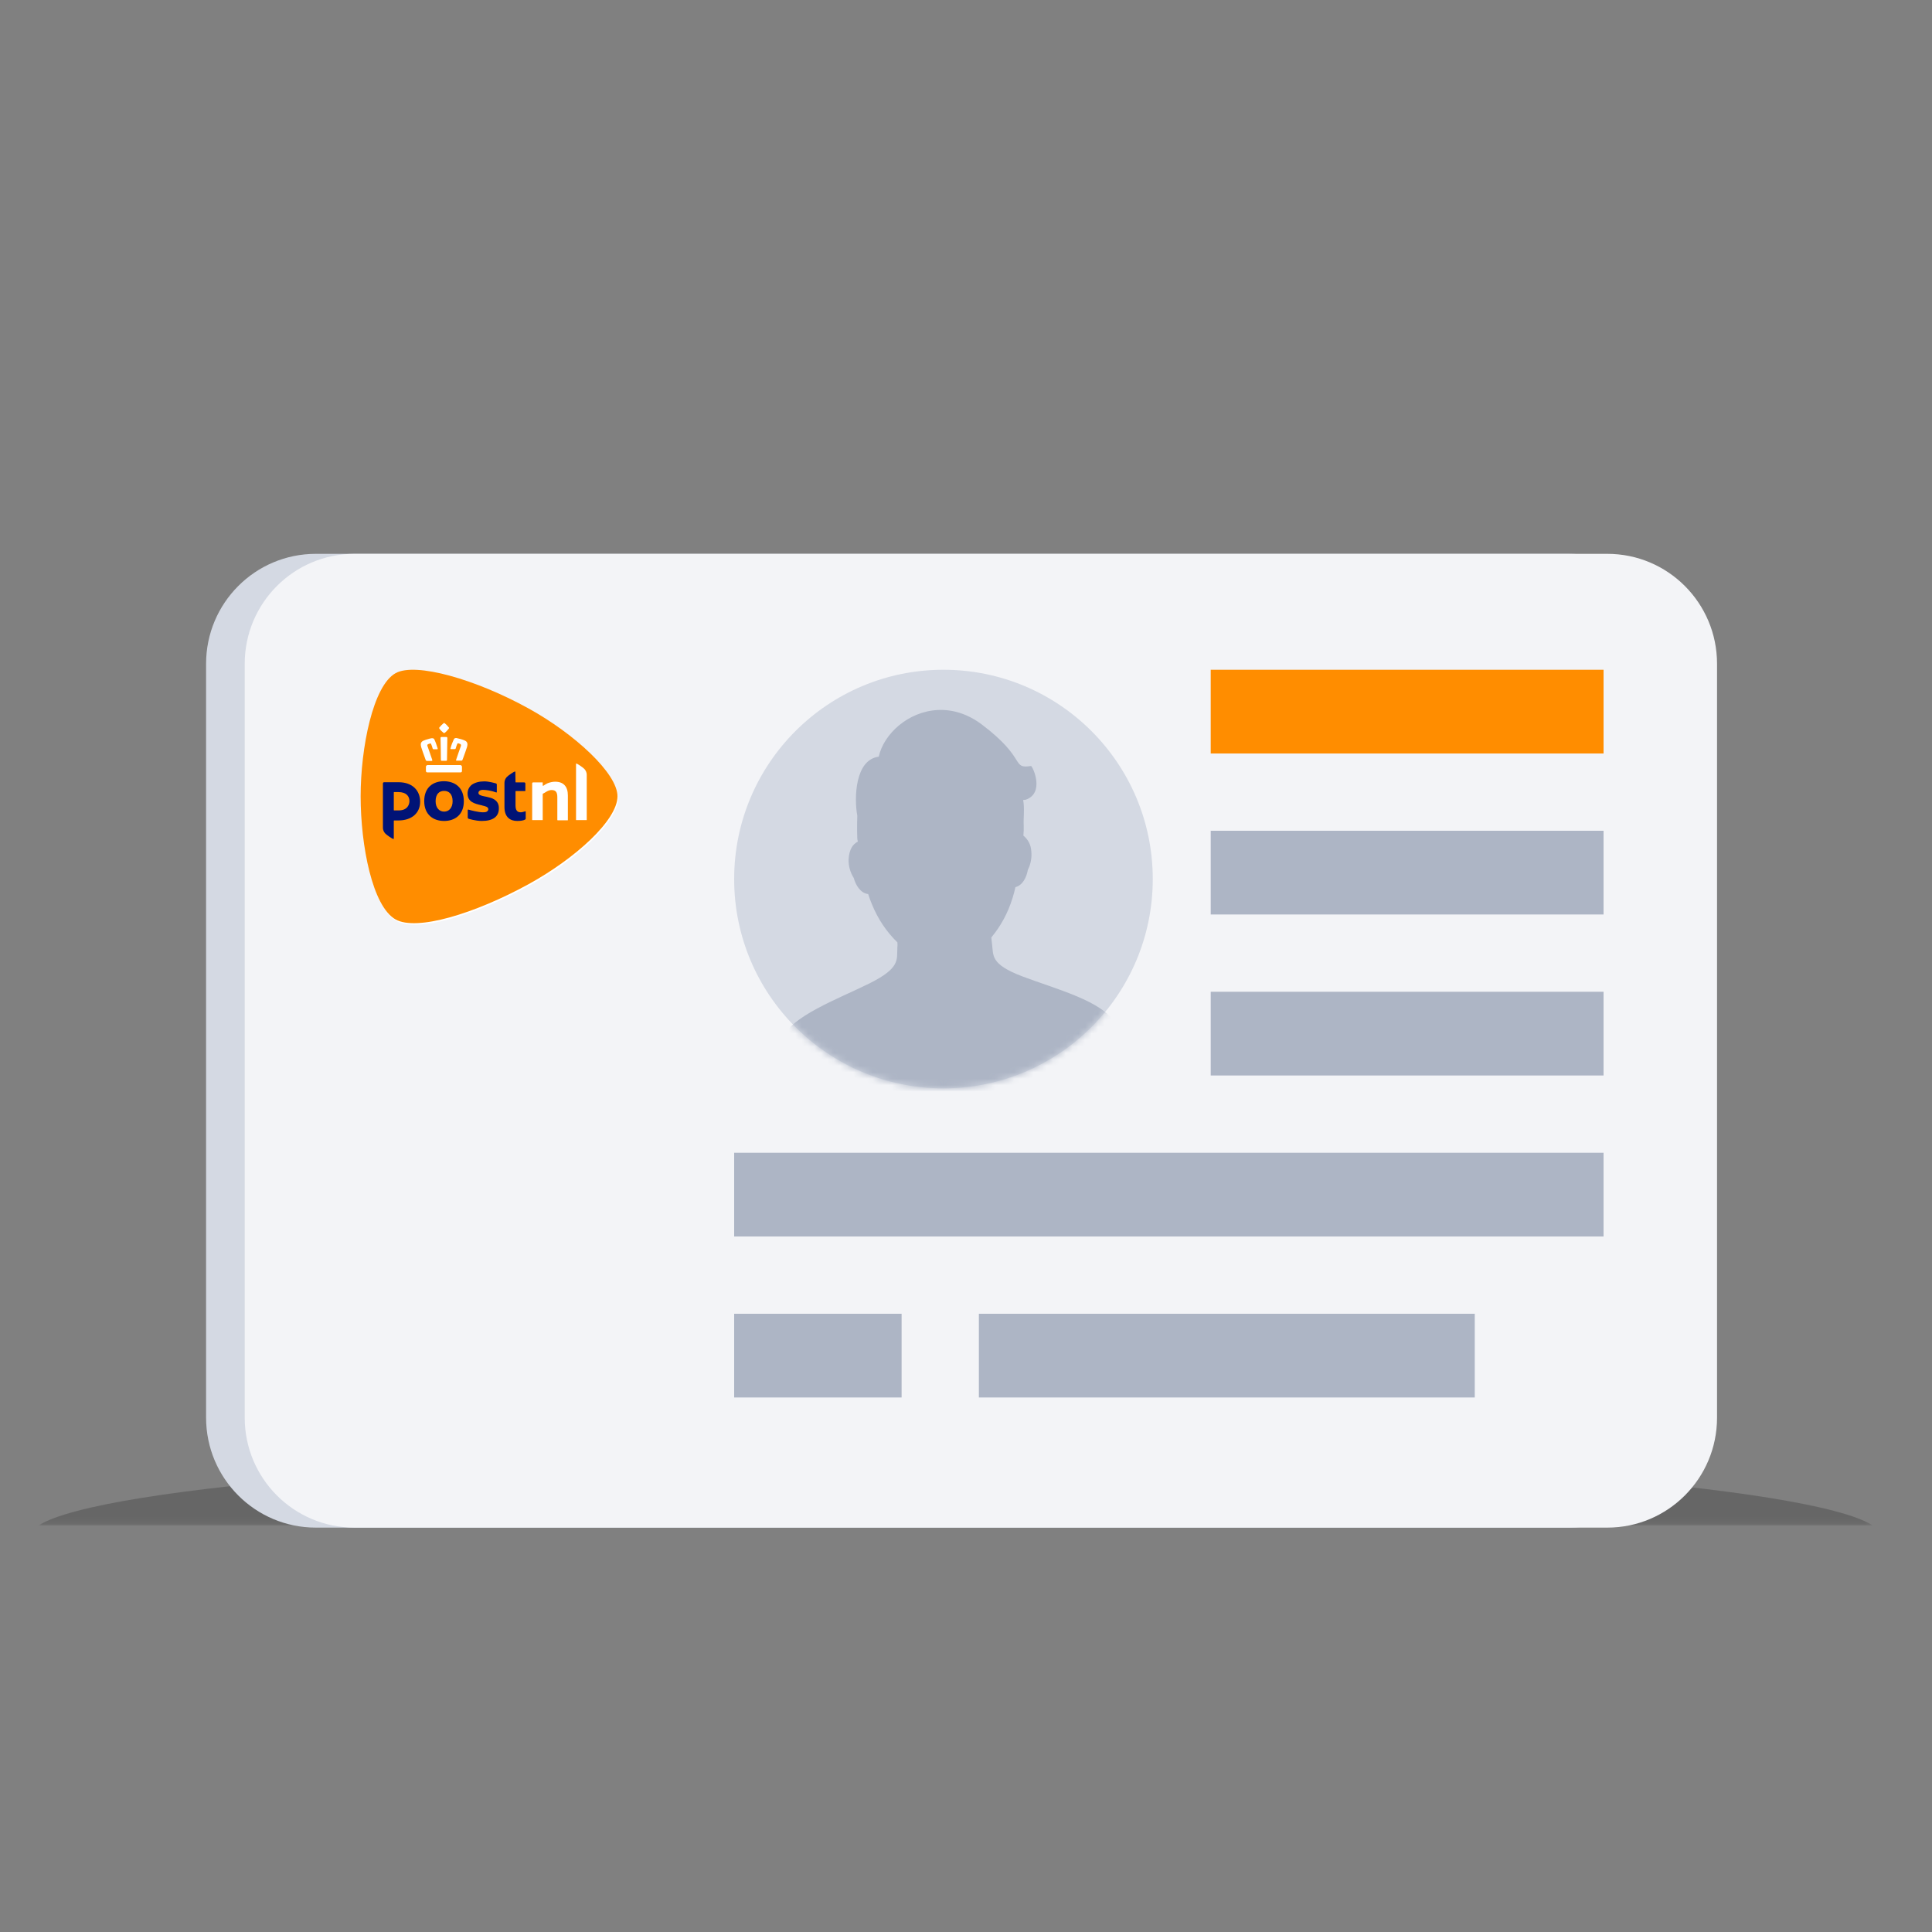 <svg width="300" height="300" viewBox="0 0 300 300" fill="none" xmlns="http://www.w3.org/2000/svg">
<rect x="0" y="0" width="300" height="300" fill="#808080" stroke="none"/>
<mask id="mask0_5157_801" style="mask-type:alpha" maskUnits="userSpaceOnUse" x="6" y="226" width="285" height="11">
<path fill-rule="evenodd" clip-rule="evenodd" d="M6 226H290.779V236.865H6V226Z" fill="white"/>
</mask>
<g mask="url(#mask0_5157_801)">
<path fill-rule="evenodd" clip-rule="evenodd" d="M290.779 236.865C281.143 230.727 221.087 226 148.389 226C75.693 226 15.636 230.727 6 236.865H290.779Z" fill="black" fill-opacity="0.2"/>
</g>
<path fill-rule="evenodd" clip-rule="evenodd" d="M243.585 237.207H49.036C39.628 237.207 32 229.564 32 220.136V103.072C32 93.643 39.628 86 49.036 86H243.585C252.994 86 260.621 93.643 260.621 103.072V220.136C260.621 229.564 252.994 237.207 243.585 237.207Z" fill="#D4D9E3"/>
<path fill-rule="evenodd" clip-rule="evenodd" d="M249.585 237.207H55.036C45.628 237.207 38 229.564 38 220.136V103.072C38 93.643 45.628 86 55.036 86H249.585C258.994 86 266.621 93.643 266.621 103.072V220.136C266.621 229.564 258.994 237.207 249.585 237.207Z" fill="#F3F4F7"/>
<path d="M82.194 110.246C89.321 114.177 96 120.324 96 123.886C95.974 127.632 89.427 133.542 82.194 137.526C73.773 142.143 64.824 144.834 61.551 143.014C57.934 141.009 56.113 131.484 56.113 123.886C56.113 116.341 58.04 106.685 61.551 104.759C64.639 103.044 73.984 105.708 82.194 110.246Z" fill="white"/>
<path d="M95.887 123.652C95.887 120.09 89.208 113.943 82.081 110.012C73.871 105.474 64.526 102.809 61.438 104.524C57.927 106.45 56 116.106 56 123.652C56 131.25 57.821 140.774 61.438 142.779C64.711 144.6 73.66 141.909 82.081 137.292C89.314 133.308 95.861 127.398 95.887 123.652ZM86.569 127.345C86.542 127.345 86.542 127.319 86.542 127.319V123.784C86.542 122.992 86.278 122.676 85.645 122.676C85.433 122.676 85.143 122.755 84.879 122.913C84.615 123.071 84.404 123.203 84.325 123.23C84.298 123.256 84.272 123.282 84.272 123.309V127.319C84.272 127.345 84.246 127.345 84.246 127.345H82.662C82.635 127.345 82.635 127.319 82.635 127.319V121.647C82.635 121.541 82.715 121.488 82.794 121.488H84.246C84.272 121.488 84.272 121.515 84.272 121.515V121.963C84.272 121.99 84.298 122.016 84.325 122.016H84.351L84.404 121.99C84.589 121.858 84.853 121.699 85.037 121.62C85.433 121.462 85.856 121.383 86.199 121.383C87.493 121.383 88.179 122.122 88.179 123.52V127.345C88.179 127.372 88.153 127.372 88.153 127.372H86.569V127.345ZM89.472 127.345C89.446 127.345 89.446 127.319 89.446 127.319V118.613C89.446 118.586 89.446 118.56 89.499 118.56C89.604 118.56 90.475 119.114 90.766 119.43C90.977 119.668 91.109 119.985 91.109 120.301V127.319C91.109 127.345 91.083 127.345 91.083 127.345H89.472ZM66.348 119.932C66.216 119.932 66.137 119.853 66.137 119.694V119.061C66.137 118.929 66.269 118.797 66.401 118.797H71.469C71.601 118.797 71.733 118.929 71.733 119.061V119.694C71.733 119.853 71.68 119.932 71.522 119.932H66.348ZM70.941 118.138C70.888 118.138 70.862 118.111 70.835 118.085C70.809 118.059 70.809 118.006 70.835 117.953C70.994 117.425 71.575 115.842 71.575 115.816C71.601 115.711 71.575 115.579 71.469 115.526L71.179 115.42C71.152 115.42 71.152 115.42 71.126 115.42C71.073 115.42 71.047 115.447 71.02 115.473C70.915 115.737 70.835 115.922 70.756 116.238C70.73 116.291 70.704 116.317 70.624 116.317H70.044C69.991 116.317 69.964 116.317 69.964 116.291C69.938 116.265 69.938 116.238 69.964 116.185C70.096 115.658 70.255 115.262 70.466 114.814C70.492 114.734 70.598 114.602 70.783 114.602C70.809 114.602 70.862 114.602 70.888 114.602C71.073 114.655 71.284 114.708 71.522 114.761C71.707 114.814 71.891 114.866 72.076 114.945C72.657 115.156 72.631 115.579 72.525 115.974C72.446 116.238 72.129 117.162 71.918 117.716C71.865 117.821 71.839 117.927 71.812 118.006C71.786 118.059 71.733 118.111 71.654 118.111H70.941V118.138ZM68.592 118.138C68.46 118.138 68.46 118.006 68.46 118.006C68.46 117.979 68.433 115.025 68.407 114.602C68.407 114.576 68.407 114.497 68.46 114.471C68.486 114.444 68.513 114.444 68.539 114.444C68.592 114.444 68.75 114.444 68.935 114.444C69.12 114.444 69.278 114.444 69.331 114.444C69.357 114.444 69.384 114.444 69.41 114.471C69.463 114.523 69.463 114.576 69.463 114.602C69.463 114.998 69.41 117.979 69.41 118.006C69.41 118.006 69.41 118.138 69.278 118.138H68.592ZM66.269 118.138C66.189 118.138 66.137 118.111 66.11 118.032C66.084 117.953 66.058 117.874 66.005 117.742C65.794 117.188 65.477 116.265 65.398 116.001C65.292 115.579 65.266 115.183 65.846 114.972C66.031 114.893 66.216 114.84 66.401 114.787C66.638 114.708 66.85 114.655 67.034 114.629C67.061 114.629 67.114 114.629 67.14 114.629C67.325 114.629 67.43 114.761 67.457 114.84C67.668 115.288 67.8 115.711 67.958 116.212C67.958 116.265 67.958 116.291 67.958 116.317C67.932 116.344 67.905 116.344 67.879 116.344H67.325C67.245 116.344 67.219 116.317 67.193 116.265C67.114 115.948 67.034 115.763 66.929 115.499C66.929 115.473 66.876 115.447 66.823 115.447C66.797 115.447 66.797 115.447 66.77 115.447L66.48 115.552C66.374 115.579 66.322 115.737 66.374 115.842C66.374 115.869 66.955 117.452 67.114 117.979C67.14 118.032 67.14 118.085 67.114 118.111C67.087 118.138 67.061 118.164 67.008 118.164H66.269V118.138ZM68.961 113.837C68.935 113.837 68.909 113.811 68.856 113.785C68.618 113.6 68.407 113.389 68.222 113.125C68.196 113.099 68.169 113.046 68.222 112.967C68.433 112.703 68.644 112.492 68.909 112.281C68.935 112.254 68.961 112.254 68.961 112.254C68.988 112.254 68.988 112.254 69.014 112.281C69.278 112.465 69.489 112.703 69.7 112.967C69.753 113.019 69.727 113.072 69.7 113.125C69.516 113.362 69.305 113.6 69.067 113.785C69.014 113.811 68.988 113.837 68.961 113.837Z" fill="#FF8D00"/>
<path d="M72.024 124.419C72.024 126.503 70.651 127.479 68.962 127.479C67.246 127.479 65.873 126.477 65.873 124.392C65.873 122.255 67.246 121.306 68.962 121.306C70.651 121.332 72.024 122.282 72.024 124.419ZM70.281 124.419C70.281 123.284 69.701 122.809 68.962 122.809C68.196 122.809 67.642 123.311 67.642 124.419C67.642 125.448 68.222 126.028 68.962 126.028C69.701 126.028 70.281 125.448 70.281 124.419Z" fill="#001376"/>
<path d="M80.022 119.854C80.022 119.801 79.996 119.801 79.943 119.801C79.838 119.801 78.94 120.381 78.676 120.671C78.465 120.909 78.333 121.225 78.333 121.542V125.315C78.333 126.951 79.283 127.478 80.313 127.478C80.894 127.478 81.29 127.399 81.527 127.267C81.58 127.241 81.633 127.188 81.633 127.109V126.027C81.633 126.001 81.606 125.974 81.58 125.974C81.527 125.974 81.131 126.133 80.894 126.133C80.366 126.133 80.049 125.895 80.049 125.051V122.888C80.049 122.861 80.075 122.835 80.102 122.835H81.527C81.554 122.835 81.58 122.808 81.58 122.782V121.674C81.58 121.568 81.501 121.489 81.395 121.489H80.102C80.075 121.489 80.049 121.463 80.049 121.437L80.022 119.854Z" fill="#001376"/>
<path d="M59.459 121.648C59.459 121.542 59.538 121.463 59.644 121.463H61.887C64.078 121.463 65.24 122.782 65.24 124.497C65.24 126.212 63.973 127.399 61.861 127.399H61.201C61.175 127.399 61.148 127.425 61.148 127.452V130.222C61.148 130.275 61.122 130.275 61.069 130.275C60.963 130.275 60.066 129.694 59.802 129.404C59.591 129.167 59.459 128.85 59.459 128.533V121.648ZM63.577 124.391C63.577 123.653 63.102 122.993 61.861 122.993H61.201C61.175 122.993 61.148 123.019 61.148 123.046V125.79C61.148 125.816 61.175 125.842 61.201 125.842H61.887C63.366 125.842 63.577 124.814 63.577 124.391Z" fill="#001376"/>
<path d="M76.776 124.154C76.432 123.917 76.01 123.837 75.588 123.732C75.508 123.706 75.245 123.653 75.192 123.653C74.69 123.547 74.294 123.442 74.294 123.125C74.294 122.835 74.558 122.65 74.981 122.65C75.508 122.65 76.248 122.756 77.04 123.046C77.066 123.072 77.145 123.046 77.145 122.993V121.832C77.145 121.753 77.092 121.674 77.013 121.648C76.723 121.568 75.904 121.331 75.192 121.331C74.4 121.331 73.766 121.516 73.291 121.832C72.842 122.175 72.605 122.65 72.605 123.231C72.605 124.523 73.687 124.787 74.69 125.025C74.849 125.051 74.822 125.051 74.875 125.077C75.35 125.183 75.825 125.288 75.825 125.658C75.825 125.763 75.772 125.869 75.693 125.948C75.561 126.08 75.376 126.133 74.981 126.133C74.347 126.133 73.133 125.843 72.737 125.711H72.71C72.657 125.711 72.631 125.737 72.631 125.79V126.951C72.631 127.03 72.684 127.109 72.763 127.135C72.763 127.135 73.819 127.478 74.822 127.478C76.564 127.478 77.462 126.792 77.462 125.552C77.488 124.919 77.251 124.471 76.776 124.154Z" fill="#001376"/>
<path fill-rule="evenodd" clip-rule="evenodd" d="M179 136.5C179 154.449 164.449 169 146.5 169C128.551 169 114 154.449 114 136.5C114 118.551 128.551 104 146.5 104C164.449 104 179 118.551 179 136.5Z" fill="#D4D9E3"/>
<mask id="mask1_5157_801" style="mask-type:alpha" maskUnits="userSpaceOnUse" x="114" y="104" width="65" height="65">
<path fill-rule="evenodd" clip-rule="evenodd" d="M114 136.5C114 154.449 128.551 169 146.5 169C164.449 169 179 154.449 179 136.5C179 118.551 164.449 104 146.5 104C128.551 104 114 118.551 114 136.5Z" fill="white"/>
</mask>
<g mask="url(#mask1_5157_801)">
<path fill-rule="evenodd" clip-rule="evenodd" d="M133.12 126.665C133.057 128.471 133.106 129.902 133.117 130.135C133.121 130.208 133.13 130.405 133.203 130.69C132.47 131.051 131.844 131.849 131.768 133.491C131.753 134.5 132.032 135.488 132.571 136.335C132.885 137.477 133.623 138.685 134.807 138.831C134.98 139.367 135.176 139.899 135.39 140.411C136.336 142.732 137.668 144.699 139.35 146.33C139.365 146.635 139.379 146.928 139.339 147.213C139.246 149.019 139.828 150.311 134.966 152.723C130.103 155.134 122.743 157.811 121.373 161.378C121.286 161.619 121.204 161.862 121.128 162.106L121.204 163.731C132.265 172.084 140.709 176.116 146.538 175.832C152.368 175.546 161.341 170.661 173.458 161.176L173.38 159.512C173.29 159.307 173.194 159.102 173.095 158.902C171.4 155.484 163.817 153.538 158.749 151.612C153.682 149.687 154.297 148.336 154.036 146.548C153.992 146.238 153.959 145.908 153.931 145.567C155.407 143.798 156.516 141.745 157.196 139.53L157.248 139.373C157.411 138.848 157.559 138.305 157.674 137.754C158.803 137.471 159.407 136.21 159.607 135.066C160.061 134.17 160.246 133.159 160.138 132.157C160.088 131.216 159.642 130.341 158.912 129.757C158.963 129.231 158.98 128.702 158.962 128.176C158.902 126.899 159.123 125.579 158.876 124.228L159.282 124.179C162.228 123.146 160.422 119.134 160.106 118.945C156.974 119.41 159.532 117.839 152.47 112.51C150.177 110.78 147.807 110.141 145.614 110.249C141.048 110.472 137.242 113.922 136.45 117.498C132.768 117.961 132.61 123.898 133.12 126.665Z" fill="#ADB5C5"/>
</g>
<path fill-rule="evenodd" clip-rule="evenodd" d="M188 117H249V104H188V117Z" fill="#FF8D00"/>
<path fill-rule="evenodd" clip-rule="evenodd" d="M188 142H249V129H188V142Z" fill="#ADB5C5"/>
<path fill-rule="evenodd" clip-rule="evenodd" d="M188 167H249V154H188V167Z" fill="#ADB5C5"/>
<path fill-rule="evenodd" clip-rule="evenodd" d="M114 192H249V179H114V192Z" fill="#ADB5C5"/>
<path fill-rule="evenodd" clip-rule="evenodd" d="M114 217H140V204H114V217Z" fill="#ADB5C5"/>
<path fill-rule="evenodd" clip-rule="evenodd" d="M152 217H229V204H152V217Z" fill="#ADB5C5"/>
</svg>
